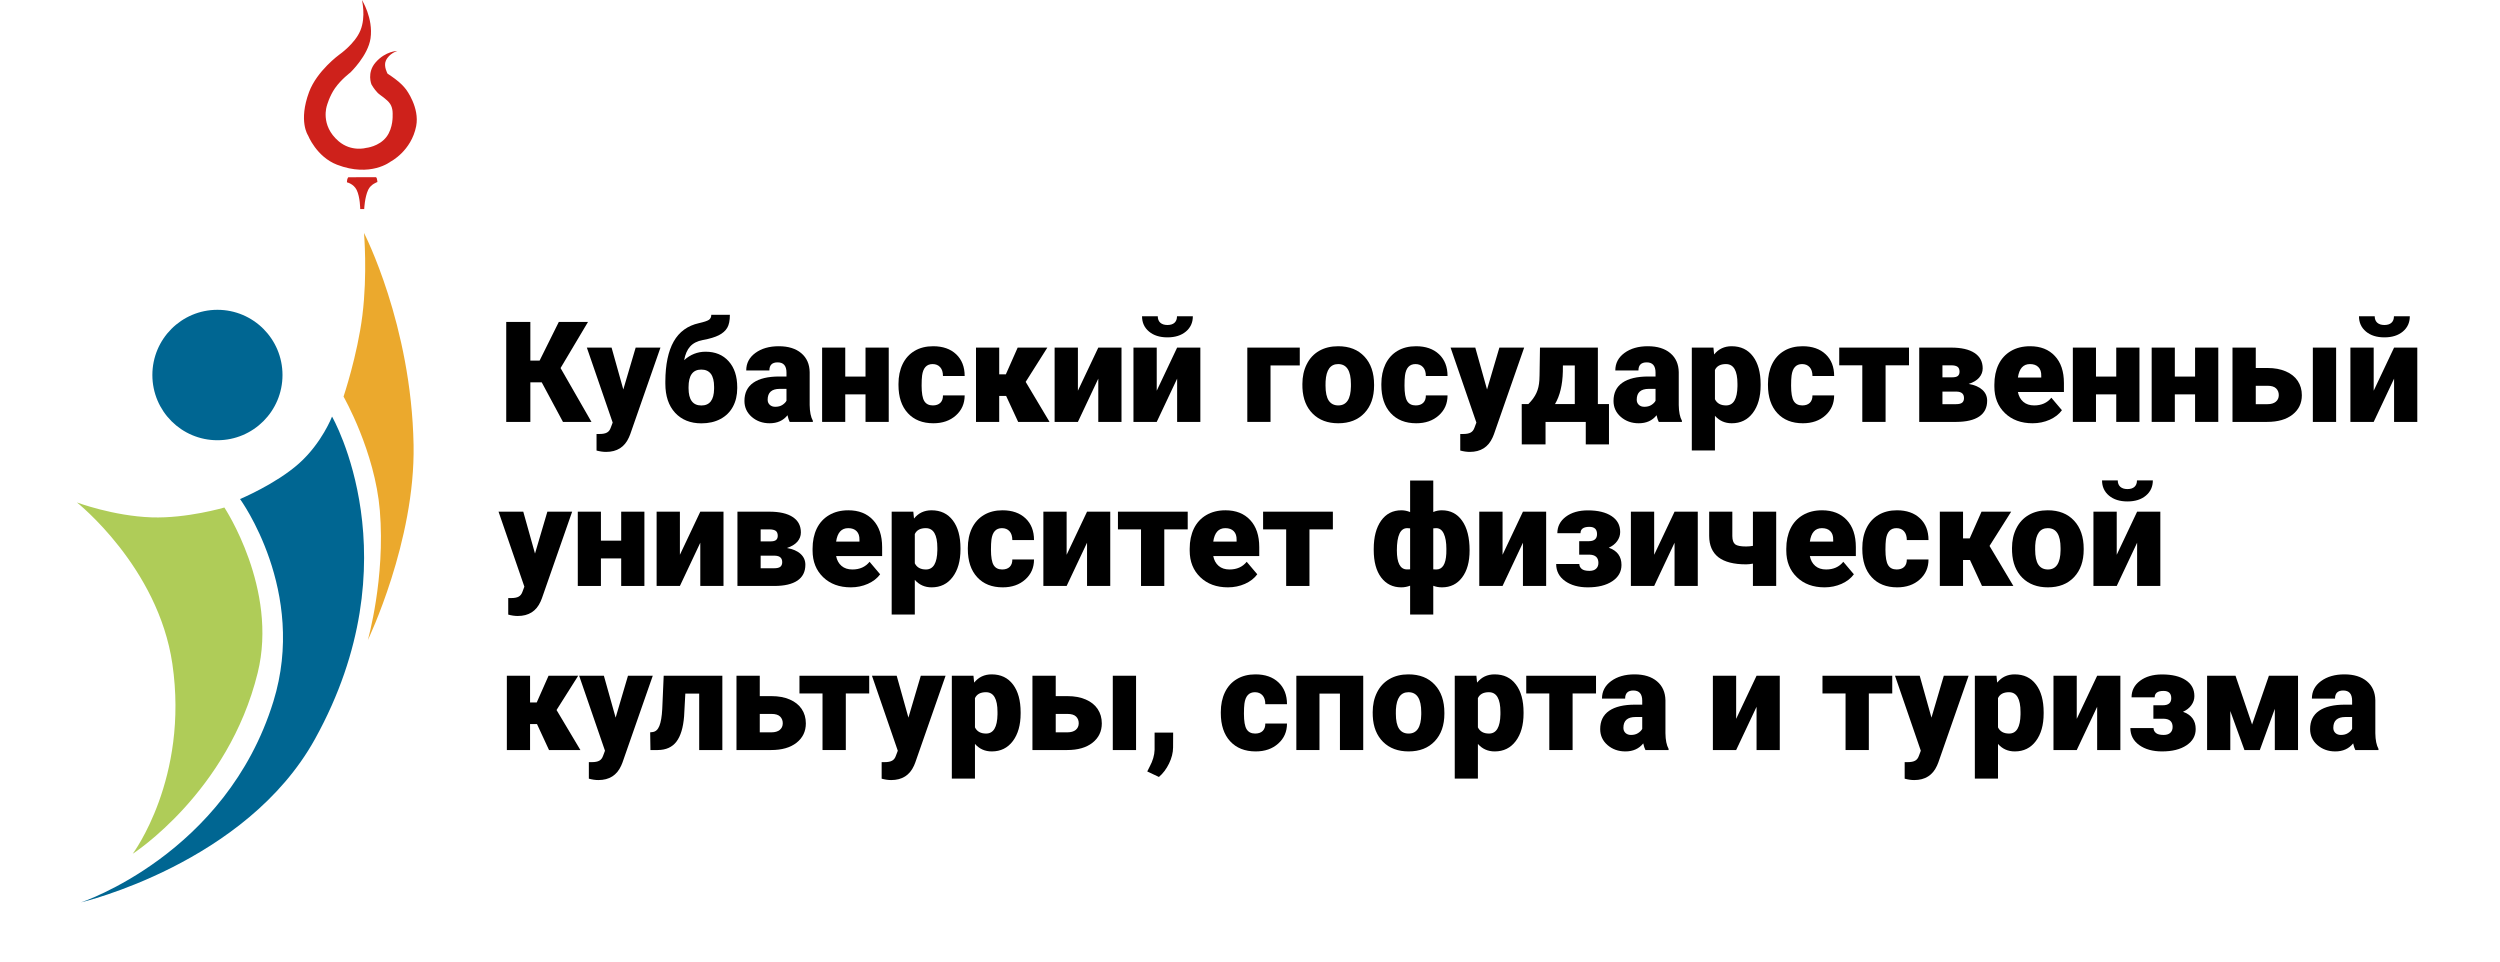 <svg width="130" height="50" viewBox="0 0 130 50" fill="none" xmlns="http://www.w3.org/2000/svg">
<path d="M28.17 19.882H27.578V21.939H26.324V16.739H27.578V18.75H28.06L29.059 16.739H30.577L29.149 19.139L30.756 21.939H29.274L28.17 19.882Z" fill="black"/>
<path d="M32.412 20.253L33.055 18.075H34.344L32.77 22.585L32.702 22.749C32.478 23.249 32.083 23.499 31.516 23.499C31.359 23.499 31.194 23.475 31.02 23.428V22.567H31.177C31.346 22.567 31.474 22.542 31.563 22.492C31.653 22.444 31.72 22.358 31.762 22.231L31.859 21.974L30.516 18.075H31.802L32.412 20.253Z" fill="black"/>
<path d="M36.69 18.289C37.195 18.289 37.595 18.455 37.89 18.786C38.188 19.116 38.336 19.568 38.336 20.139V20.189C38.336 20.551 38.261 20.871 38.111 21.149C37.961 21.426 37.745 21.639 37.462 21.789C37.181 21.939 36.851 22.014 36.472 22.014C35.901 22.014 35.445 21.83 35.105 21.464C34.767 21.097 34.598 20.592 34.598 19.95V19.835C34.602 18.955 34.748 18.262 35.033 17.757C35.319 17.253 35.756 16.935 36.344 16.804C36.608 16.744 36.781 16.687 36.862 16.632C36.945 16.575 36.987 16.487 36.987 16.368H37.954C37.954 16.666 37.908 16.892 37.815 17.047C37.724 17.201 37.579 17.33 37.379 17.432C37.182 17.532 36.903 17.616 36.544 17.682C36.261 17.735 36.041 17.846 35.887 18.018C35.734 18.187 35.631 18.424 35.576 18.728C35.898 18.436 36.269 18.289 36.69 18.289ZM36.465 19.218C36.025 19.218 35.805 19.522 35.805 20.132V20.189C35.805 20.786 36.027 21.085 36.472 21.085C36.903 21.085 37.123 20.799 37.133 20.228V20.114C37.133 19.516 36.91 19.218 36.465 19.218Z" fill="black"/>
<path d="M41.064 21.939C41.022 21.86 40.983 21.745 40.95 21.592C40.729 21.871 40.419 22.01 40.022 22.01C39.657 22.01 39.348 21.901 39.093 21.681C38.839 21.46 38.711 21.183 38.711 20.849C38.711 20.43 38.866 20.114 39.175 19.9C39.485 19.685 39.935 19.578 40.525 19.578H40.897V19.375C40.897 19.02 40.743 18.843 40.436 18.843C40.15 18.843 40.008 18.983 40.008 19.264H38.804C38.804 18.89 38.962 18.587 39.279 18.354C39.598 18.12 40.004 18.004 40.497 18.004C40.989 18.004 41.379 18.124 41.664 18.364C41.95 18.605 42.096 18.934 42.103 19.353V21.064C42.108 21.418 42.163 21.69 42.268 21.878V21.939H41.064ZM40.311 21.153C40.461 21.153 40.585 21.121 40.682 21.057C40.782 20.992 40.854 20.92 40.897 20.839V20.221H40.547C40.128 20.221 39.918 20.409 39.918 20.785C39.918 20.895 39.955 20.984 40.029 21.053C40.103 21.12 40.197 21.153 40.311 21.153Z" fill="black"/>
<path d="M46.214 21.939H45.007V20.507H43.953V21.939H42.75V18.075H43.953V19.582H45.007V18.075H46.214V21.939Z" fill="black"/>
<path d="M48.506 21.082C48.675 21.082 48.806 21.036 48.899 20.946C48.992 20.853 49.037 20.724 49.034 20.56H50.163C50.163 20.984 50.01 21.331 49.706 21.603C49.403 21.874 49.013 22.01 48.535 22.01C47.973 22.01 47.53 21.834 47.206 21.482C46.882 21.129 46.721 20.641 46.721 20.017V19.968C46.721 19.577 46.792 19.233 46.935 18.936C47.08 18.636 47.288 18.406 47.56 18.246C47.831 18.084 48.152 18.004 48.524 18.004C49.026 18.004 49.425 18.143 49.72 18.421C50.015 18.7 50.163 19.077 50.163 19.553H49.034C49.034 19.353 48.986 19.2 48.888 19.093C48.79 18.985 48.66 18.932 48.495 18.932C48.183 18.932 48.001 19.131 47.949 19.528C47.932 19.654 47.924 19.828 47.924 20.05C47.924 20.438 47.97 20.707 48.063 20.857C48.156 21.007 48.304 21.082 48.506 21.082Z" fill="black"/>
<path d="M52.319 20.589H51.959V21.939H50.752V18.075H51.959V19.464H52.305L52.919 18.075H54.462L53.334 19.86H53.337L54.576 21.939H52.944L52.319 20.589Z" fill="black"/>
<path d="M57.111 18.075H58.318V21.939H57.111V19.689L56.051 21.939H54.84V18.075H56.051V20.317L57.111 18.075Z" fill="black"/>
<path d="M61.211 18.075H62.418V21.939H61.211V19.689L60.15 21.939H58.94V18.075H60.15V20.317L61.211 18.075ZM62.028 16.447C62.028 16.773 61.908 17.037 61.668 17.239C61.427 17.442 61.107 17.543 60.707 17.543C60.307 17.543 59.987 17.442 59.747 17.239C59.506 17.037 59.386 16.773 59.386 16.447H60.204C60.204 16.59 60.248 16.701 60.336 16.782C60.426 16.861 60.55 16.9 60.707 16.9C60.864 16.9 60.986 16.862 61.072 16.786C61.16 16.707 61.204 16.594 61.204 16.447H62.028Z" fill="black"/>
<path d="M67.588 19.003H66.067V21.939H64.86V18.075H67.588V19.003Z" fill="black"/>
<path d="M67.724 19.971C67.724 19.585 67.799 19.243 67.949 18.943C68.099 18.64 68.314 18.408 68.595 18.246C68.876 18.084 69.206 18.004 69.584 18.004C70.163 18.004 70.618 18.183 70.952 18.543C71.285 18.9 71.452 19.387 71.452 20.003V20.046C71.452 20.648 71.284 21.127 70.948 21.482C70.615 21.834 70.163 22.01 69.591 22.01C69.041 22.01 68.6 21.846 68.267 21.517C67.933 21.186 67.754 20.739 67.727 20.175L67.724 19.971ZM68.927 20.046C68.927 20.403 68.983 20.665 69.095 20.832C69.207 20.998 69.372 21.082 69.591 21.082C70.02 21.082 70.239 20.752 70.248 20.093V19.971C70.248 19.278 70.027 18.932 69.584 18.932C69.182 18.932 68.964 19.231 68.931 19.828L68.927 20.046Z" fill="black"/>
<path d="M73.616 21.082C73.785 21.082 73.916 21.036 74.008 20.946C74.101 20.853 74.147 20.724 74.144 20.56H75.272C75.272 20.984 75.12 21.331 74.815 21.603C74.513 21.874 74.123 22.01 73.644 22.01C73.082 22.01 72.64 21.834 72.316 21.482C71.992 21.129 71.83 20.641 71.83 20.017V19.968C71.83 19.577 71.902 19.233 72.044 18.936C72.19 18.636 72.398 18.406 72.669 18.246C72.941 18.084 73.262 18.004 73.633 18.004C74.136 18.004 74.534 18.143 74.83 18.421C75.125 18.7 75.272 19.077 75.272 19.553H74.144C74.144 19.353 74.095 19.2 73.998 19.093C73.9 18.985 73.769 18.932 73.605 18.932C73.293 18.932 73.111 19.131 73.059 19.528C73.042 19.654 73.034 19.828 73.034 20.05C73.034 20.438 73.08 20.707 73.173 20.857C73.266 21.007 73.413 21.082 73.616 21.082Z" fill="black"/>
<path d="M77.326 20.253L77.968 18.075H79.257L77.683 22.585L77.615 22.749C77.391 23.249 76.996 23.499 76.429 23.499C76.272 23.499 76.107 23.475 75.933 23.428V22.567H76.09C76.259 22.567 76.388 22.542 76.476 22.492C76.566 22.444 76.633 22.358 76.676 22.231L76.772 21.974L75.43 18.075H76.715L77.326 20.253Z" fill="black"/>
<path d="M79.475 21.01C79.668 20.817 79.807 20.626 79.893 20.435C79.981 20.245 80.032 20.023 80.047 19.771L80.057 19.507L80.079 18.075H83.089V21.01H83.667V23.11H82.46V21.939H80.368V23.11H79.132L79.129 21.01H79.475ZM80.861 21.01H81.889V19.003H81.271L81.268 19.321C81.251 20.016 81.115 20.579 80.861 21.01Z" fill="black"/>
<path d="M86.256 21.939C86.213 21.86 86.175 21.745 86.142 21.592C85.921 21.871 85.611 22.01 85.213 22.01C84.849 22.01 84.54 21.901 84.285 21.681C84.03 21.46 83.903 21.183 83.903 20.849C83.903 20.43 84.058 20.114 84.367 19.9C84.677 19.685 85.127 19.578 85.717 19.578H86.088V19.375C86.088 19.02 85.935 18.843 85.628 18.843C85.342 18.843 85.199 18.983 85.199 19.264H83.996C83.996 18.89 84.154 18.587 84.471 18.354C84.79 18.12 85.196 18.004 85.688 18.004C86.181 18.004 86.57 18.124 86.856 18.364C87.142 18.605 87.288 18.934 87.295 19.353V21.064C87.3 21.418 87.355 21.69 87.46 21.878V21.939H86.256ZM85.503 21.153C85.653 21.153 85.776 21.121 85.874 21.057C85.974 20.992 86.046 20.92 86.088 20.839V20.221H85.738C85.319 20.221 85.11 20.409 85.11 20.785C85.11 20.895 85.147 20.984 85.221 21.053C85.294 21.12 85.388 21.153 85.503 21.153Z" fill="black"/>
<path d="M91.552 20.035C91.552 20.635 91.416 21.115 91.145 21.474C90.876 21.831 90.511 22.01 90.052 22.01C89.697 22.01 89.406 21.88 89.177 21.621V23.424H87.974V18.075H89.099L89.134 18.432C89.365 18.146 89.669 18.004 90.045 18.004C90.521 18.004 90.891 18.18 91.155 18.532C91.419 18.882 91.552 19.364 91.552 19.978V20.035ZM90.348 19.96C90.348 19.275 90.148 18.932 89.748 18.932C89.463 18.932 89.272 19.034 89.177 19.239V20.76C89.282 20.974 89.475 21.082 89.755 21.082C90.139 21.082 90.336 20.751 90.348 20.089V19.96Z" fill="black"/>
<path d="M93.719 21.082C93.888 21.082 94.019 21.036 94.112 20.946C94.205 20.853 94.25 20.724 94.248 20.56H95.376C95.376 20.984 95.224 21.331 94.919 21.603C94.617 21.874 94.226 22.01 93.748 22.01C93.186 22.01 92.743 21.834 92.419 21.482C92.096 21.129 91.934 20.641 91.934 20.017V19.968C91.934 19.577 92.005 19.233 92.148 18.936C92.293 18.636 92.501 18.406 92.773 18.246C93.044 18.084 93.366 18.004 93.737 18.004C94.239 18.004 94.638 18.143 94.933 18.421C95.228 18.7 95.376 19.077 95.376 19.553H94.248C94.248 19.353 94.199 19.2 94.101 19.093C94.004 18.985 93.873 18.932 93.708 18.932C93.397 18.932 93.214 19.131 93.162 19.528C93.145 19.654 93.137 19.828 93.137 20.05C93.137 20.438 93.183 20.707 93.276 20.857C93.369 21.007 93.517 21.082 93.719 21.082Z" fill="black"/>
<path d="M99.268 18.996H98.05V21.939H96.84V18.996H95.64V18.075H99.268V18.996Z" fill="black"/>
<path d="M99.8 21.939V18.075H101.457C101.988 18.075 102.394 18.168 102.675 18.354C102.958 18.539 103.1 18.807 103.1 19.157C103.1 19.335 103.038 19.496 102.914 19.639C102.79 19.779 102.609 19.888 102.371 19.964C102.678 20.016 102.915 20.119 103.082 20.271C103.248 20.421 103.332 20.609 103.332 20.835C103.332 21.199 103.194 21.474 102.917 21.66C102.644 21.843 102.248 21.936 101.732 21.939H99.8ZM101.007 20.364V21.017H101.71C101.86 21.017 101.968 20.991 102.032 20.939C102.096 20.886 102.128 20.807 102.128 20.7C102.128 20.485 102.004 20.373 101.757 20.364H101.007ZM101.007 19.621H101.503C101.649 19.621 101.75 19.597 101.807 19.55C101.866 19.5 101.896 19.427 101.896 19.332C101.896 19.208 101.86 19.121 101.789 19.071C101.718 19.021 101.607 18.996 101.457 18.996H101.007V19.621Z" fill="black"/>
<path d="M105.695 22.01C105.103 22.01 104.623 21.834 104.256 21.482C103.89 21.127 103.707 20.666 103.707 20.1V20C103.707 19.605 103.779 19.256 103.924 18.953C104.072 18.651 104.286 18.418 104.567 18.253C104.848 18.087 105.181 18.004 105.567 18.004C106.11 18.004 106.538 18.173 106.852 18.511C107.167 18.846 107.324 19.315 107.324 19.918V20.385H104.931C104.974 20.602 105.068 20.772 105.213 20.896C105.359 21.02 105.547 21.082 105.778 21.082C106.158 21.082 106.456 20.948 106.67 20.682L107.22 21.331C107.07 21.539 106.857 21.704 106.581 21.828C106.307 21.949 106.012 22.01 105.695 22.01ZM105.56 18.932C105.207 18.932 104.998 19.165 104.931 19.632H106.145V19.539C106.15 19.346 106.101 19.197 105.999 19.093C105.897 18.985 105.75 18.932 105.56 18.932Z" fill="black"/>
<path d="M111.252 21.939H110.045V20.507H108.991V21.939H107.788V18.075H108.991V19.582H110.045V18.075H111.252V21.939Z" fill="black"/>
<path d="M115.351 21.939H114.144V20.507H113.091V21.939H111.887V18.075H113.091V19.582H114.144V18.075H115.351V21.939Z" fill="black"/>
<path d="M117.3 19.136H117.918C118.275 19.136 118.59 19.194 118.861 19.311C119.132 19.427 119.339 19.593 119.482 19.807C119.625 20.021 119.696 20.27 119.696 20.553C119.696 20.97 119.535 21.305 119.211 21.56C118.889 21.812 118.45 21.939 117.893 21.939H116.09V18.075H117.3V19.136ZM121.478 21.939H120.268V18.075H121.478V21.939ZM117.3 20.06V21.017H117.911C118.094 21.017 118.237 20.976 118.34 20.892C118.444 20.807 118.497 20.691 118.497 20.546C118.497 20.403 118.45 20.287 118.357 20.196C118.265 20.106 118.116 20.06 117.911 20.06H117.3Z" fill="black"/>
<path d="M124.492 18.075H125.699V21.939H124.492V19.689L123.432 21.939H122.221V18.075H123.432V20.317L124.492 18.075ZM125.31 16.447C125.31 16.773 125.19 17.037 124.949 17.239C124.709 17.442 124.388 17.543 123.989 17.543C123.589 17.543 123.268 17.442 123.028 17.239C122.788 17.037 122.667 16.773 122.667 16.447H123.485C123.485 16.59 123.529 16.701 123.617 16.782C123.708 16.861 123.831 16.9 123.989 16.9C124.146 16.9 124.267 16.862 124.353 16.786C124.441 16.707 124.485 16.594 124.485 16.447H125.31Z" fill="black"/>
<path d="M27.82 28.785L28.463 26.607H29.752L28.177 31.117L28.11 31.281C27.886 31.781 27.491 32.031 26.924 32.031C26.767 32.031 26.602 32.007 26.428 31.959V31.099H26.585C26.754 31.099 26.883 31.074 26.971 31.024C27.061 30.976 27.128 30.889 27.171 30.763L27.267 30.506L25.924 26.607H27.21L27.82 28.785Z" fill="black"/>
<path d="M33.509 30.47H32.302V29.038H31.248V30.47H30.045V26.607H31.248V28.114H32.302V26.607H33.509V30.47Z" fill="black"/>
<path d="M36.415 26.607H37.622V30.47H36.415V28.221L35.355 30.47H34.144V26.607H35.355V28.849L36.415 26.607Z" fill="black"/>
<path d="M38.347 30.47V26.607H40.004C40.535 26.607 40.941 26.7 41.221 26.885C41.505 27.071 41.646 27.339 41.646 27.689C41.646 27.867 41.585 28.028 41.461 28.171C41.337 28.311 41.156 28.419 40.918 28.496C41.225 28.548 41.462 28.65 41.629 28.803C41.795 28.953 41.879 29.141 41.879 29.367C41.879 29.731 41.74 30.006 41.464 30.192C41.191 30.375 40.795 30.468 40.279 30.47H38.347ZM39.554 28.896V29.549H40.257C40.407 29.549 40.514 29.523 40.579 29.471C40.643 29.418 40.675 29.338 40.675 29.231C40.675 29.017 40.551 28.905 40.304 28.896H39.554ZM39.554 28.153H40.05C40.196 28.153 40.297 28.129 40.354 28.081C40.413 28.032 40.443 27.959 40.443 27.864C40.443 27.74 40.407 27.653 40.336 27.603C40.265 27.553 40.154 27.528 40.004 27.528H39.554V28.153Z" fill="black"/>
<path d="M44.242 30.542C43.65 30.542 43.17 30.366 42.803 30.013C42.437 29.659 42.254 29.198 42.254 28.631V28.531C42.254 28.136 42.326 27.788 42.471 27.485C42.619 27.183 42.833 26.95 43.114 26.785C43.395 26.619 43.728 26.535 44.114 26.535C44.657 26.535 45.085 26.704 45.399 27.042C45.714 27.378 45.871 27.847 45.871 28.449V28.917H43.478C43.521 29.134 43.615 29.304 43.76 29.428C43.906 29.552 44.094 29.613 44.325 29.613C44.705 29.613 45.003 29.48 45.217 29.213L45.767 29.863C45.617 30.07 45.404 30.236 45.128 30.36C44.854 30.481 44.559 30.542 44.242 30.542ZM44.107 27.464C43.754 27.464 43.545 27.697 43.478 28.164H44.692V28.071C44.697 27.878 44.648 27.729 44.546 27.624C44.444 27.517 44.297 27.464 44.107 27.464Z" fill="black"/>
<path d="M49.945 28.567C49.945 29.167 49.809 29.647 49.538 30.006C49.269 30.363 48.905 30.542 48.445 30.542C48.09 30.542 47.799 30.412 47.57 30.153V31.956H46.367V26.607H47.492L47.528 26.964C47.758 26.678 48.062 26.535 48.438 26.535C48.914 26.535 49.284 26.712 49.549 27.064C49.813 27.414 49.945 27.896 49.945 28.51V28.567ZM48.742 28.492C48.742 27.807 48.542 27.464 48.142 27.464C47.856 27.464 47.666 27.566 47.57 27.771V29.292C47.675 29.506 47.868 29.613 48.149 29.613C48.532 29.613 48.73 29.282 48.742 28.621V28.492Z" fill="black"/>
<path d="M52.112 29.613C52.281 29.613 52.412 29.568 52.505 29.478C52.598 29.385 52.643 29.256 52.641 29.092H53.769C53.769 29.516 53.617 29.863 53.312 30.135C53.01 30.406 52.619 30.542 52.141 30.542C51.579 30.542 51.136 30.366 50.813 30.013C50.489 29.661 50.327 29.173 50.327 28.549V28.499C50.327 28.109 50.398 27.765 50.541 27.467C50.687 27.167 50.895 26.938 51.166 26.778C51.438 26.616 51.759 26.535 52.13 26.535C52.633 26.535 53.031 26.675 53.327 26.953C53.622 27.232 53.769 27.609 53.769 28.085H52.641C52.641 27.885 52.592 27.732 52.495 27.624C52.397 27.517 52.266 27.464 52.102 27.464C51.79 27.464 51.608 27.663 51.555 28.06C51.539 28.186 51.53 28.36 51.53 28.581C51.53 28.969 51.577 29.238 51.67 29.388C51.763 29.538 51.91 29.613 52.112 29.613Z" fill="black"/>
<path d="M56.526 26.607H57.733V30.47H56.526V28.221L55.465 30.47H54.255V26.607H55.465V28.849L56.526 26.607Z" fill="black"/>
<path d="M61.761 27.528H60.543V30.47H59.333V27.528H58.133V26.607H61.761V27.528Z" fill="black"/>
<path d="M63.853 30.542C63.26 30.542 62.781 30.366 62.414 30.013C62.047 29.659 61.864 29.198 61.864 28.631V28.531C61.864 28.136 61.937 27.788 62.082 27.485C62.23 27.183 62.444 26.95 62.725 26.785C63.006 26.619 63.339 26.535 63.725 26.535C64.267 26.535 64.696 26.704 65.01 27.042C65.324 27.378 65.481 27.847 65.481 28.449V28.917H63.089C63.132 29.134 63.226 29.304 63.371 29.428C63.516 29.552 63.704 29.613 63.935 29.613C64.316 29.613 64.614 29.48 64.828 29.213L65.378 29.863C65.228 30.07 65.015 30.236 64.739 30.36C64.465 30.481 64.17 30.542 63.853 30.542ZM63.717 27.464C63.365 27.464 63.156 27.697 63.089 28.164H64.303V28.071C64.308 27.878 64.259 27.729 64.157 27.624C64.054 27.517 63.908 27.464 63.717 27.464Z" fill="black"/>
<path d="M69.309 27.528H68.092V30.47H66.881V27.528H65.681V26.607H69.309V27.528Z" fill="black"/>
<path d="M71.434 28.546C71.434 27.929 71.561 27.44 71.816 27.078C72.073 26.716 72.425 26.535 72.873 26.535C73.025 26.535 73.176 26.566 73.326 26.628V24.986H74.53V26.625C74.668 26.565 74.817 26.535 74.976 26.535C75.426 26.535 75.778 26.718 76.033 27.082C76.29 27.446 76.419 27.959 76.419 28.621C76.419 29.216 76.289 29.685 76.029 30.028C75.772 30.37 75.424 30.542 74.983 30.542C74.817 30.542 74.665 30.514 74.53 30.46V31.956H73.326V30.456C73.176 30.513 73.023 30.542 72.866 30.542C72.428 30.542 72.079 30.37 71.82 30.028C71.562 29.685 71.434 29.207 71.434 28.596V28.546ZM72.637 28.621C72.637 29.273 72.81 29.603 73.155 29.61H73.248L73.326 29.603V27.474L73.176 27.464C72.817 27.464 72.637 27.849 72.637 28.621ZM75.212 28.546C75.212 28.205 75.166 27.94 75.076 27.749C74.988 27.559 74.856 27.464 74.68 27.464L74.53 27.474V29.606L74.687 29.613C75.008 29.613 75.182 29.338 75.208 28.788L75.212 28.546Z" fill="black"/>
<path d="M79.193 26.607H80.4V30.47H79.193V28.221L78.133 30.47H76.922V26.607H78.133V28.849L79.193 26.607Z" fill="black"/>
<path d="M83.046 27.774C83.046 27.522 82.913 27.396 82.646 27.396C82.339 27.396 82.186 27.507 82.186 27.728H80.982C80.982 27.378 81.129 27.092 81.421 26.871C81.716 26.65 82.099 26.539 82.567 26.539C83.089 26.539 83.499 26.638 83.799 26.835C84.099 27.03 84.249 27.307 84.249 27.664C84.249 27.835 84.197 27.993 84.092 28.139C83.99 28.282 83.845 28.396 83.657 28.481C84.097 28.636 84.317 28.935 84.317 29.378C84.317 29.73 84.158 30.012 83.839 30.224C83.522 30.436 83.098 30.542 82.567 30.542C82.084 30.542 81.689 30.432 81.382 30.213C81.075 29.992 80.921 29.697 80.921 29.328H82.125C82.125 29.425 82.165 29.51 82.246 29.581C82.327 29.65 82.462 29.685 82.65 29.685C82.802 29.685 82.918 29.648 82.996 29.574C83.077 29.5 83.117 29.399 83.117 29.271C83.117 28.994 82.964 28.852 82.657 28.842H82.118V28.142H82.607C82.9 28.142 83.046 28.02 83.046 27.774Z" fill="black"/>
<path d="M87.077 26.607H88.284V30.47H87.077V28.221L86.017 30.47H84.806V26.607H86.017V28.849L87.077 26.607Z" fill="black"/>
<path d="M92.362 30.47H91.152V29.31C91.014 29.334 90.895 29.346 90.795 29.346C90.159 29.346 89.68 29.223 89.359 28.978C89.04 28.73 88.879 28.36 88.877 27.867V26.607H90.081V27.878C90.083 28.087 90.133 28.23 90.23 28.306C90.328 28.38 90.516 28.417 90.795 28.417C90.911 28.417 91.03 28.406 91.152 28.385V26.607H92.362V30.47Z" fill="black"/>
<path d="M94.876 30.542C94.283 30.542 93.804 30.366 93.437 30.013C93.07 29.659 92.887 29.198 92.887 28.631V28.531C92.887 28.136 92.96 27.788 93.105 27.485C93.252 27.183 93.467 26.95 93.748 26.785C94.028 26.619 94.362 26.535 94.748 26.535C95.29 26.535 95.719 26.704 96.033 27.042C96.347 27.378 96.504 27.847 96.504 28.449V28.917H94.112C94.155 29.134 94.249 29.304 94.394 29.428C94.539 29.552 94.727 29.613 94.958 29.613C95.339 29.613 95.637 29.48 95.851 29.213L96.401 29.863C96.251 30.07 96.038 30.236 95.762 30.36C95.488 30.481 95.193 30.542 94.876 30.542ZM94.74 27.464C94.388 27.464 94.178 27.697 94.112 28.164H95.326V28.071C95.331 27.878 95.282 27.729 95.18 27.624C95.077 27.517 94.931 27.464 94.74 27.464Z" fill="black"/>
<path d="M98.625 29.613C98.794 29.613 98.925 29.568 99.018 29.478C99.111 29.385 99.156 29.256 99.154 29.092H100.282C100.282 29.516 100.13 29.863 99.825 30.135C99.523 30.406 99.132 30.542 98.654 30.542C98.092 30.542 97.649 30.366 97.326 30.013C97.002 29.661 96.84 29.173 96.84 28.549V28.499C96.84 28.109 96.911 27.765 97.054 27.467C97.199 27.167 97.408 26.938 97.679 26.778C97.951 26.616 98.272 26.535 98.643 26.535C99.145 26.535 99.544 26.675 99.839 26.953C100.135 27.232 100.282 27.609 100.282 28.085H99.154C99.154 27.885 99.105 27.732 99.007 27.624C98.91 27.517 98.779 27.464 98.615 27.464C98.303 27.464 98.121 27.663 98.068 28.06C98.052 28.186 98.043 28.36 98.043 28.581C98.043 28.969 98.09 29.238 98.183 29.388C98.275 29.538 98.423 29.613 98.625 29.613Z" fill="black"/>
<path d="M102.439 29.121H102.078V30.47H100.871V26.607H102.078V27.996H102.425L103.039 26.607H104.581L103.453 28.392H103.457L104.696 30.47H103.064L102.439 29.121Z" fill="black"/>
<path d="M104.624 28.503C104.624 28.117 104.699 27.774 104.849 27.474C104.999 27.172 105.215 26.94 105.496 26.778C105.776 26.616 106.106 26.535 106.485 26.535C107.063 26.535 107.519 26.715 107.852 27.075C108.185 27.432 108.352 27.918 108.352 28.535V28.578C108.352 29.18 108.184 29.659 107.849 30.013C107.515 30.366 107.063 30.542 106.492 30.542C105.942 30.542 105.5 30.378 105.167 30.049C104.834 29.718 104.654 29.271 104.628 28.706L104.624 28.503ZM105.828 28.578C105.828 28.935 105.884 29.197 105.995 29.363C106.107 29.53 106.273 29.613 106.492 29.613C106.92 29.613 107.139 29.284 107.149 28.624V28.503C107.149 27.81 106.927 27.464 106.485 27.464C106.082 27.464 105.864 27.762 105.831 28.36L105.828 28.578Z" fill="black"/>
<path d="M111.13 26.607H112.337V30.47H111.13V28.221L110.07 30.47H108.859V26.607H110.07V28.849L111.13 26.607ZM111.948 24.979C111.948 25.305 111.828 25.569 111.587 25.771C111.347 25.974 111.027 26.075 110.627 26.075C110.227 26.075 109.907 25.974 109.666 25.771C109.426 25.569 109.306 25.305 109.306 24.979H110.123C110.123 25.121 110.167 25.233 110.255 25.314C110.346 25.393 110.47 25.432 110.627 25.432C110.784 25.432 110.905 25.394 110.991 25.318C111.079 25.239 111.123 25.126 111.123 24.979H111.948Z" fill="black"/>
<path d="M27.924 37.652H27.563V39.002H26.356V35.139H27.563V36.528H27.91L28.524 35.139H30.066L28.938 36.924H28.942L30.181 39.002H28.549L27.924 37.652Z" fill="black"/>
<path d="M32.013 37.317L32.655 35.139H33.944L32.37 39.648L32.302 39.813C32.078 40.313 31.683 40.563 31.116 40.563C30.959 40.563 30.794 40.539 30.62 40.491V39.631H30.777C30.946 39.631 31.075 39.606 31.163 39.556C31.253 39.508 31.32 39.421 31.363 39.295L31.459 39.038L30.116 35.139H31.402L32.013 37.317Z" fill="black"/>
<path d="M37.562 35.139V39.002H36.358V36.067H35.637L35.573 37.249C35.527 37.834 35.395 38.273 35.176 38.563C34.957 38.853 34.632 39 34.201 39.002H33.823L33.809 38.081L33.934 38.067C34.093 38.047 34.211 37.942 34.287 37.749C34.366 37.554 34.416 37.26 34.437 36.867L34.512 35.139H37.562Z" fill="black"/>
<path d="M39.508 36.199H40.125C40.482 36.199 40.797 36.257 41.068 36.374C41.339 36.491 41.547 36.656 41.689 36.87C41.832 37.085 41.904 37.333 41.904 37.617C41.904 38.033 41.742 38.369 41.418 38.624C41.096 38.876 40.657 39.002 40.1 39.002H38.297V35.139H39.508V36.199ZM39.508 37.124V38.081H40.118C40.301 38.081 40.444 38.039 40.547 37.956C40.651 37.87 40.704 37.755 40.704 37.609C40.704 37.467 40.657 37.35 40.565 37.26C40.472 37.169 40.323 37.124 40.118 37.124H39.508Z" fill="black"/>
<path d="M45.199 36.06H43.982V39.002H42.771V36.06H41.572V35.139H45.199V36.06Z" fill="black"/>
<path d="M47.238 37.317L47.881 35.139H49.17L47.595 39.648L47.528 39.813C47.304 40.313 46.909 40.563 46.342 40.563C46.185 40.563 46.02 40.539 45.846 40.491V39.631H46.003C46.172 39.631 46.3 39.606 46.388 39.556C46.479 39.508 46.546 39.421 46.588 39.295L46.685 39.038L45.342 35.139H46.628L47.238 37.317Z" fill="black"/>
<path d="M53.073 37.099C53.073 37.699 52.937 38.178 52.666 38.538C52.397 38.895 52.033 39.074 51.573 39.074C51.218 39.074 50.927 38.944 50.698 38.684V40.488H49.495V35.139H50.62L50.656 35.496C50.886 35.21 51.19 35.067 51.566 35.067C52.042 35.067 52.412 35.243 52.677 35.596C52.941 35.946 53.073 36.428 53.073 37.042V37.099ZM51.87 37.024C51.87 36.338 51.67 35.995 51.27 35.995C50.984 35.995 50.794 36.098 50.698 36.303V37.824C50.803 38.038 50.996 38.145 51.277 38.145C51.66 38.145 51.858 37.814 51.87 37.153V37.024Z" fill="black"/>
<path d="M54.898 36.199H55.515C55.872 36.199 56.187 36.257 56.458 36.374C56.729 36.491 56.937 36.656 57.079 36.87C57.222 37.085 57.294 37.333 57.294 37.617C57.294 38.033 57.132 38.369 56.808 38.624C56.487 38.876 56.047 39.002 55.49 39.002H53.687V35.139H54.898V36.199ZM59.075 39.002H57.865V35.139H59.075V39.002ZM54.898 37.124V38.081H55.508C55.691 38.081 55.834 38.039 55.937 37.956C56.041 37.87 56.094 37.755 56.094 37.609C56.094 37.467 56.047 37.35 55.955 37.26C55.862 37.169 55.713 37.124 55.508 37.124H54.898Z" fill="black"/>
<path d="M60.264 40.402L59.657 40.116L59.779 39.873C59.946 39.564 60.032 39.269 60.039 38.988V38.095H61.004L61 38.87C60.998 39.144 60.927 39.422 60.789 39.706C60.651 39.989 60.476 40.221 60.264 40.402Z" fill="black"/>
<path d="M65.267 38.145C65.436 38.145 65.567 38.1 65.66 38.01C65.753 37.917 65.798 37.788 65.796 37.624H66.924C66.924 38.047 66.772 38.395 66.467 38.666C66.165 38.938 65.774 39.074 65.296 39.074C64.734 39.074 64.291 38.897 63.967 38.545C63.644 38.193 63.482 37.705 63.482 37.081V37.031C63.482 36.641 63.553 36.297 63.696 35.999C63.841 35.699 64.049 35.469 64.321 35.31C64.592 35.148 64.914 35.067 65.285 35.067C65.787 35.067 66.186 35.206 66.481 35.485C66.776 35.763 66.924 36.141 66.924 36.617H65.796C65.796 36.417 65.747 36.263 65.649 36.156C65.552 36.049 65.421 35.995 65.256 35.995C64.945 35.995 64.763 36.194 64.71 36.592C64.693 36.718 64.685 36.892 64.685 37.113C64.685 37.501 64.731 37.77 64.824 37.92C64.917 38.07 65.065 38.145 65.267 38.145Z" fill="black"/>
<path d="M70.888 39.002H69.677V36.067H68.613V39.002H67.41V35.139H70.888V39.002Z" fill="black"/>
<path d="M71.38 37.035C71.38 36.649 71.455 36.306 71.605 36.006C71.755 35.704 71.971 35.472 72.252 35.31C72.532 35.148 72.862 35.067 73.241 35.067C73.819 35.067 74.275 35.247 74.608 35.606C74.942 35.963 75.108 36.45 75.108 37.067V37.11C75.108 37.712 74.94 38.19 74.605 38.545C74.271 38.897 73.819 39.074 73.248 39.074C72.698 39.074 72.256 38.909 71.923 38.581C71.59 38.25 71.41 37.802 71.384 37.238L71.38 37.035ZM72.584 37.11C72.584 37.467 72.64 37.729 72.751 37.895C72.863 38.062 73.029 38.145 73.248 38.145C73.676 38.145 73.895 37.815 73.905 37.156V37.035C73.905 36.342 73.683 35.995 73.241 35.995C72.838 35.995 72.621 36.294 72.587 36.892L72.584 37.11Z" fill="black"/>
<path d="M79.225 37.099C79.225 37.699 79.09 38.178 78.818 38.538C78.549 38.895 78.185 39.074 77.726 39.074C77.371 39.074 77.079 38.944 76.851 38.684V40.488H75.647V35.139H76.772L76.808 35.496C77.039 35.21 77.342 35.067 77.718 35.067C78.195 35.067 78.565 35.243 78.829 35.596C79.093 35.946 79.225 36.428 79.225 37.042V37.099ZM78.022 37.024C78.022 36.338 77.822 35.995 77.422 35.995C77.136 35.995 76.946 36.098 76.851 36.303V37.824C76.956 38.038 77.148 38.145 77.429 38.145C77.812 38.145 78.01 37.814 78.022 37.153V37.024Z" fill="black"/>
<path d="M82.993 36.06H81.775V39.002H80.564V36.06H79.365V35.139H82.993V36.06Z" fill="black"/>
<path d="M85.563 39.002C85.521 38.924 85.483 38.808 85.449 38.656C85.228 38.934 84.918 39.074 84.521 39.074C84.156 39.074 83.847 38.964 83.592 38.745C83.338 38.524 83.21 38.246 83.21 37.913C83.21 37.494 83.365 37.178 83.674 36.963C83.984 36.749 84.434 36.642 85.024 36.642H85.396V36.438C85.396 36.084 85.242 35.906 84.935 35.906C84.649 35.906 84.507 36.047 84.507 36.328H83.303C83.303 35.954 83.461 35.65 83.778 35.417C84.097 35.184 84.503 35.067 84.996 35.067C85.488 35.067 85.878 35.187 86.163 35.428C86.449 35.668 86.595 35.998 86.603 36.417V38.127C86.607 38.482 86.662 38.753 86.767 38.941V39.002H85.563ZM84.81 38.217C84.96 38.217 85.084 38.184 85.181 38.12C85.281 38.056 85.353 37.983 85.396 37.902V37.285H85.046C84.627 37.285 84.417 37.473 84.417 37.849C84.417 37.958 84.454 38.047 84.528 38.117C84.602 38.183 84.696 38.217 84.81 38.217Z" fill="black"/>
<path d="M91.341 35.139H92.548V39.002H91.341V36.752L90.28 39.002H89.07V35.139H90.28V37.381L91.341 35.139Z" fill="black"/>
<path d="M98.397 36.06H97.179V39.002H95.969V36.06H94.769V35.139H98.397V36.06Z" fill="black"/>
<path d="M100.436 37.317L101.078 35.139H102.368L100.793 39.648L100.725 39.813C100.501 40.313 100.106 40.563 99.54 40.563C99.382 40.563 99.217 40.539 99.043 40.491V39.631H99.2C99.369 39.631 99.498 39.606 99.586 39.556C99.676 39.508 99.743 39.421 99.786 39.295L99.882 39.038L98.54 35.139H99.825L100.436 37.317Z" fill="black"/>
<path d="M106.27 37.099C106.27 37.699 106.135 38.178 105.863 38.538C105.594 38.895 105.23 39.074 104.771 39.074C104.416 39.074 104.124 38.944 103.896 38.684V40.488H102.692V35.139H103.817L103.853 35.496C104.084 35.21 104.387 35.067 104.763 35.067C105.24 35.067 105.61 35.243 105.874 35.596C106.138 35.946 106.27 36.428 106.27 37.042V37.099ZM105.067 37.024C105.067 36.338 104.867 35.995 104.467 35.995C104.181 35.995 103.991 36.098 103.896 36.303V37.824C104.001 38.038 104.193 38.145 104.474 38.145C104.858 38.145 105.055 37.814 105.067 37.153V37.024Z" fill="black"/>
<path d="M109.052 35.139H110.259V39.002H109.052V36.752L107.991 39.002H106.781V35.139H107.991V37.381L109.052 35.139Z" fill="black"/>
<path d="M112.905 36.306C112.905 36.054 112.772 35.928 112.505 35.928C112.198 35.928 112.044 36.038 112.044 36.26H110.841C110.841 35.91 110.987 35.624 111.28 35.403C111.575 35.181 111.957 35.071 112.426 35.071C112.948 35.071 113.358 35.169 113.658 35.367C113.958 35.562 114.108 35.838 114.108 36.196C114.108 36.367 114.056 36.525 113.951 36.67C113.849 36.813 113.704 36.928 113.515 37.013C113.956 37.168 114.176 37.467 114.176 37.91C114.176 38.262 114.017 38.544 113.698 38.756C113.381 38.968 112.957 39.074 112.426 39.074C111.943 39.074 111.548 38.964 111.241 38.745C110.934 38.524 110.78 38.228 110.78 37.859H111.984C111.984 37.957 112.024 38.042 112.105 38.113C112.186 38.182 112.32 38.217 112.509 38.217C112.661 38.217 112.776 38.18 112.855 38.106C112.936 38.032 112.976 37.931 112.976 37.802C112.976 37.526 112.823 37.383 112.516 37.374H111.976V36.674H112.466C112.758 36.674 112.905 36.551 112.905 36.306Z" fill="black"/>
<path d="M117.108 37.674L117.983 35.139H119.497V39.002H118.29V36.86L117.511 39.002H116.711L115.976 36.974V39.002H114.769V35.139H116.247L117.108 37.674Z" fill="black"/>
<path d="M122.478 39.002C122.435 38.924 122.397 38.808 122.364 38.656C122.142 38.934 121.833 39.074 121.435 39.074C121.071 39.074 120.762 38.964 120.507 38.745C120.252 38.524 120.125 38.246 120.125 37.913C120.125 37.494 120.28 37.178 120.589 36.963C120.899 36.749 121.349 36.642 121.939 36.642H122.31V36.438C122.31 36.084 122.157 35.906 121.85 35.906C121.564 35.906 121.421 36.047 121.421 36.328H120.218C120.218 35.954 120.376 35.65 120.693 35.417C121.012 35.184 121.418 35.067 121.91 35.067C122.403 35.067 122.792 35.187 123.078 35.428C123.364 35.668 123.51 35.998 123.517 36.417V38.127C123.522 38.482 123.577 38.753 123.681 38.941V39.002H122.478ZM121.725 38.217C121.875 38.217 121.998 38.184 122.096 38.12C122.196 38.056 122.267 37.983 122.31 37.902V37.285H121.96C121.541 37.285 121.332 37.473 121.332 37.849C121.332 37.958 121.369 38.047 121.443 38.117C121.516 38.183 121.61 38.217 121.725 38.217Z" fill="black"/>
<g clip-path="url(#clip0)">
<path d="M12.482 25.95C12.482 25.95 14.353 25.169 15.555 24.093C16.745 23.026 17.266 21.662 17.266 21.662C17.266 21.662 21.554 29.085 16.376 38.434C12.79 44.909 4.208 46.925 4.208 46.925C4.208 46.925 11.756 44.438 14.217 36.474C15.988 30.742 12.482 25.95 12.482 25.95Z" fill="#006692"/>
<path d="M11.307 22.892C13.175 22.892 14.69 21.374 14.69 19.501C14.69 17.628 13.175 16.11 11.307 16.11C9.438 16.11 7.923 17.628 7.923 19.501C7.923 21.374 9.438 22.892 11.307 22.892Z" fill="#006692"/>
<path d="M4 26.127C4 26.127 5.885 26.834 7.885 26.903C9.711 26.966 11.668 26.391 11.668 26.391C11.668 26.391 14.474 30.623 13.4 34.987C11.87 41.206 6.902 44.396 6.902 44.396C6.902 44.396 9.833 40.484 8.963 34.52C8.226 29.476 4 26.127 4 26.127Z" fill="#AFCC58"/>
<path d="M17.864 20.623C17.864 20.623 18.584 18.484 18.844 16.403C19.115 14.231 18.927 12.112 18.927 12.112C18.927 12.112 21.391 16.877 21.506 23.136C21.599 28.147 19.126 33.288 19.126 33.288C19.126 33.288 20.043 30.078 19.752 26.554C19.498 23.474 17.864 20.623 17.864 20.623Z" fill="#EBA92D"/>
<path d="M21.641 6.56C21.386 7.855 20.315 8.401 20.315 8.401C20.315 8.401 19.271 9.239 17.522 8.564C16.456 8.152 16.017 7.04 16.017 7.04C16.017 7.04 15.508 6.304 16.072 4.785C16.481 3.684 17.645 2.84 17.645 2.84C17.645 2.84 18.453 2.281 18.739 1.588C19.039 0.862 18.819 0 18.819 0C18.819 0 19.418 0.945 19.268 1.994C19.139 2.892 18.217 3.772 18.217 3.772C18.217 3.772 17.738 4.131 17.42 4.586C17.13 5.002 17 5.488 17 5.488C17 5.488 16.633 6.511 17.608 7.344C18.275 7.912 19.038 7.691 19.038 7.691C19.038 7.691 19.71 7.626 20.097 7.117C20.456 6.646 20.417 5.976 20.417 5.976C20.417 5.976 20.447 5.645 20.29 5.406C20.127 5.157 19.747 4.94 19.651 4.841C19.445 4.629 19.317 4.393 19.317 4.393C19.317 4.393 19.06 3.781 19.535 3.241C20.052 2.651 20.667 2.648 20.667 2.648C20.667 2.648 20.238 2.766 20.063 3.158C19.935 3.445 20.153 3.831 20.153 3.831C20.153 3.831 20.495 4.048 20.742 4.26C20.979 4.462 21.121 4.659 21.121 4.659C21.121 4.659 21.83 5.597 21.641 6.56ZM19.147 9.868C19.285 9.575 19.625 9.466 19.625 9.466C19.625 9.466 19.618 9.357 19.596 9.285C19.577 9.223 19.547 9.214 19.547 9.214L18.112 9.217C18.112 9.217 18.076 9.255 18.059 9.318C18.041 9.386 18.041 9.481 18.041 9.481C18.041 9.481 18.384 9.552 18.546 9.877C18.728 10.245 18.731 10.871 18.731 10.871H18.939C18.939 10.871 18.962 10.262 19.147 9.868Z" fill="#CE211B"/>
</g>
<defs>
<clipPath id="clip0">
<rect width="17.673" height="46.925" fill="white" transform="translate(4)"/>
</clipPath>
</defs>
</svg>
